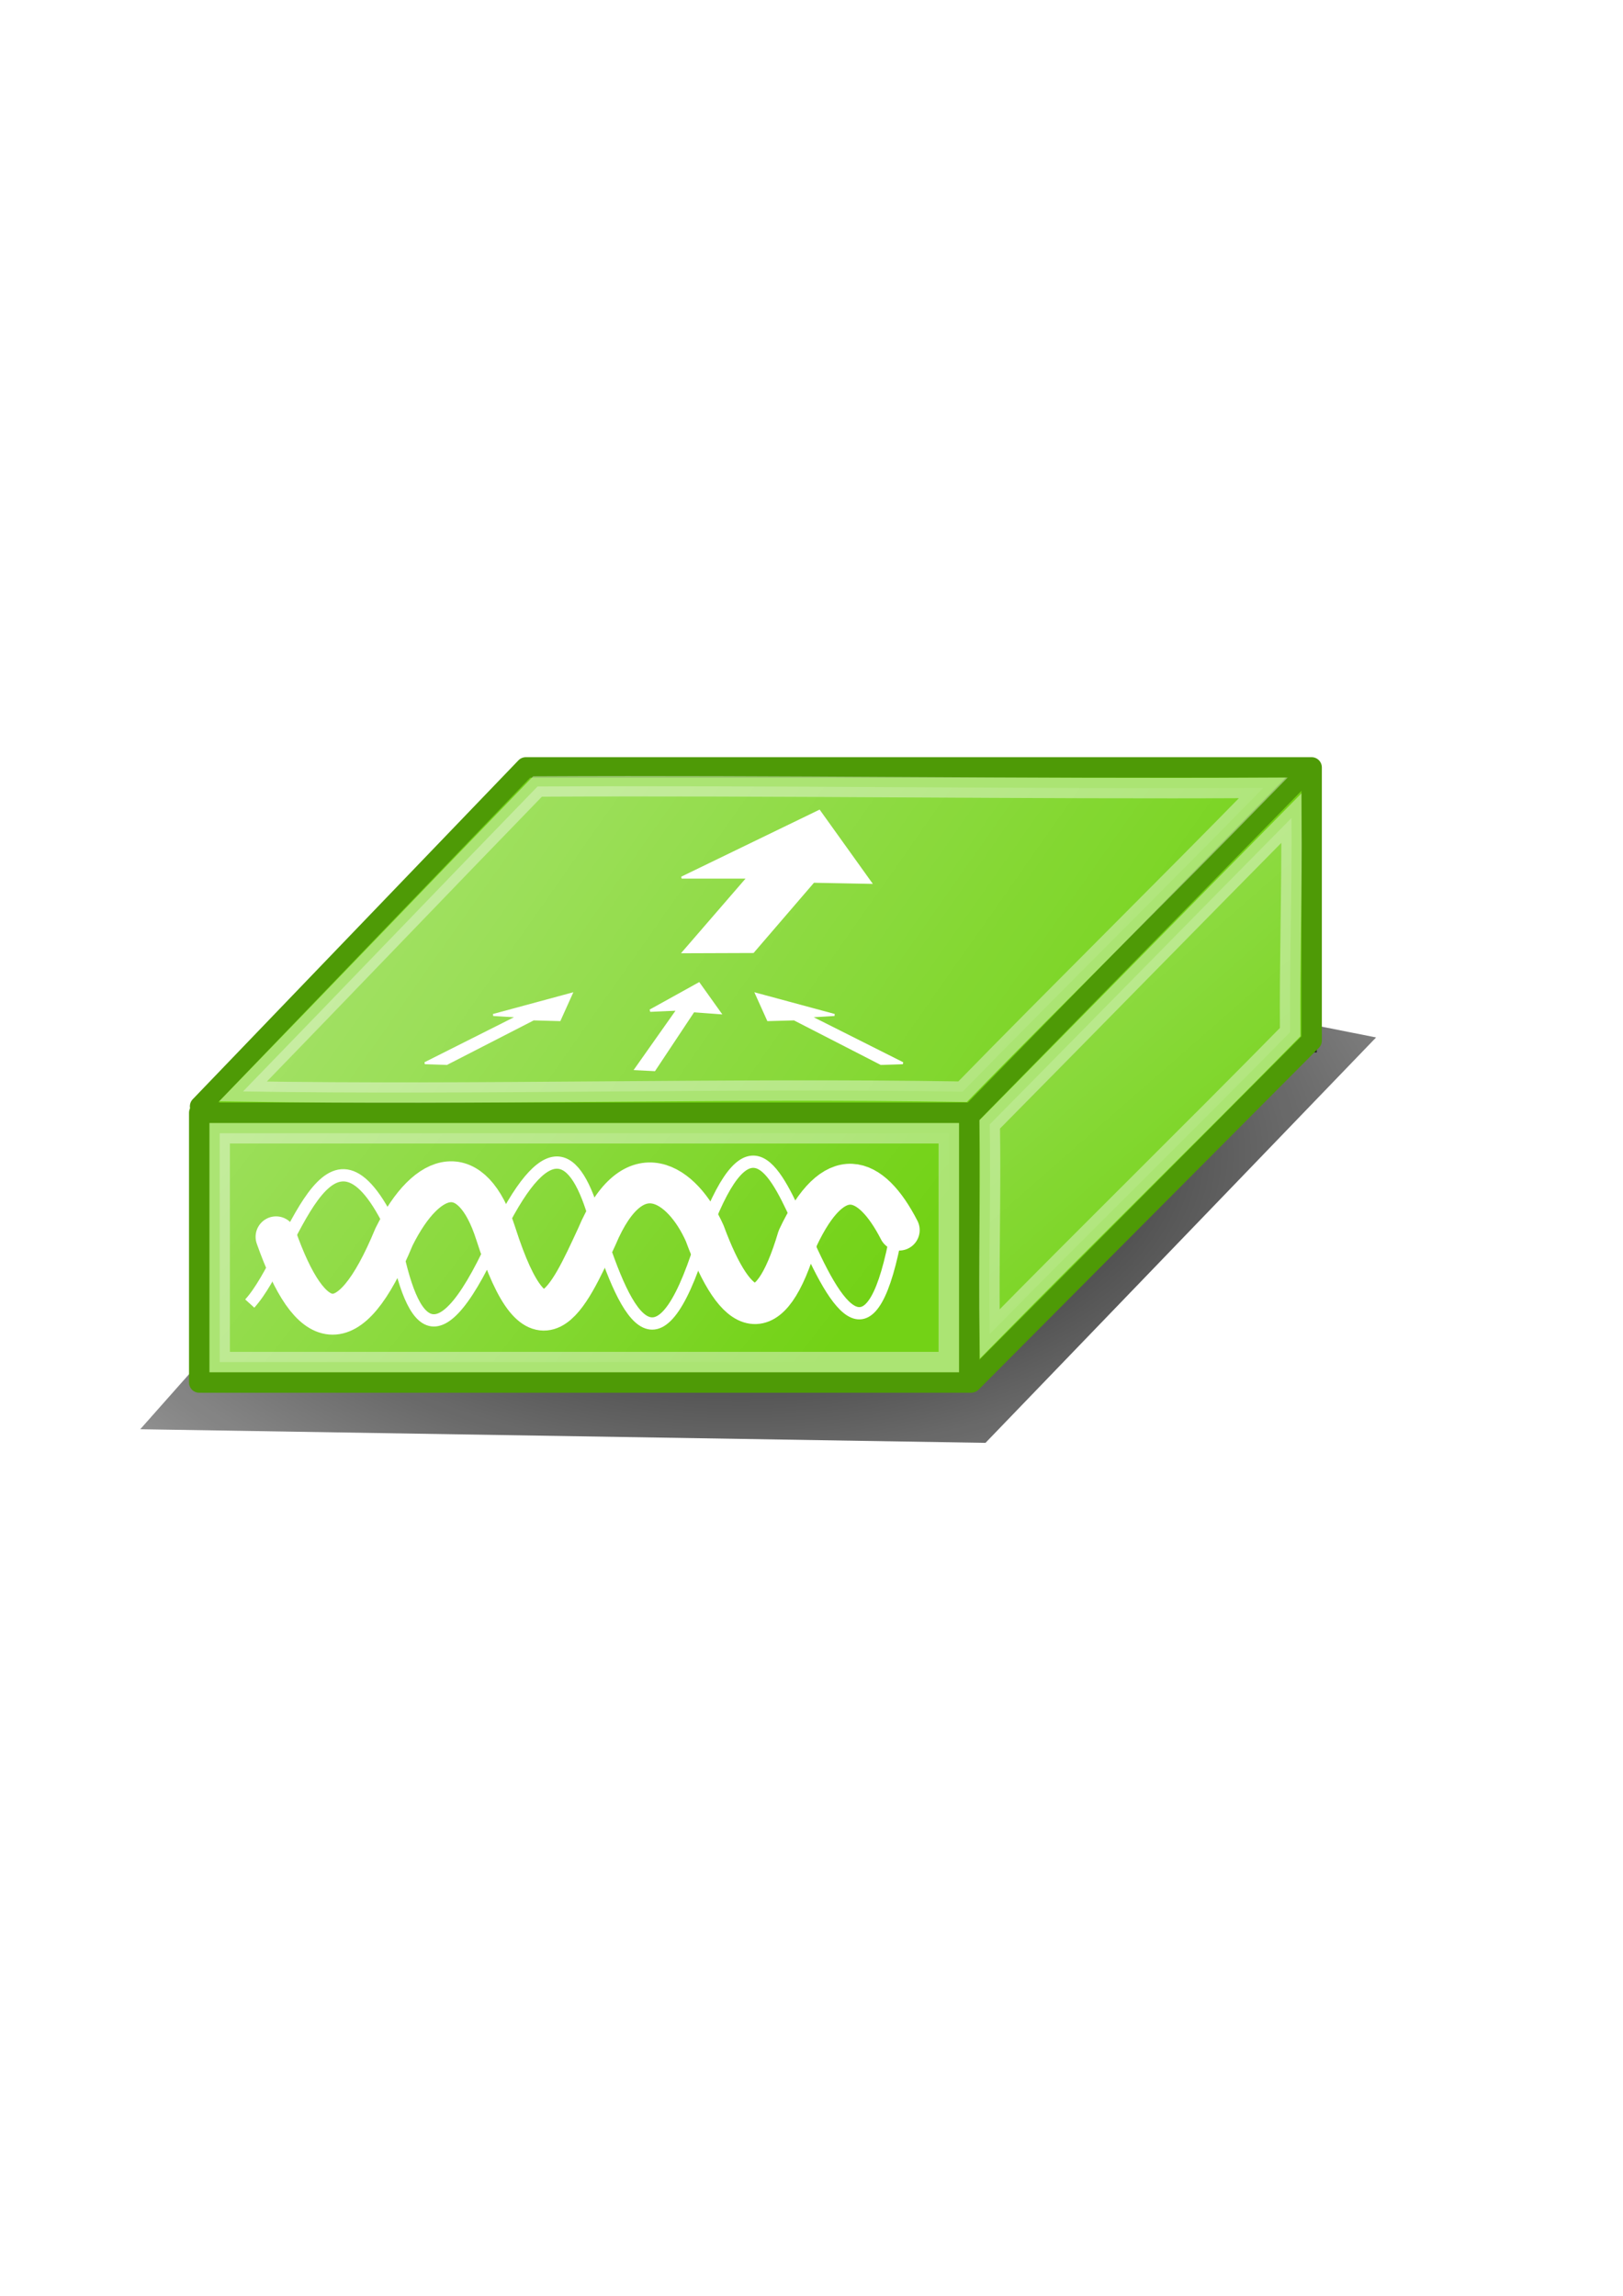<?xml version="1.0" encoding="UTF-8" standalone="no"?>
<!-- Created with Inkscape (http://www.inkscape.org/) -->
<svg xmlns:dc="http://purl.org/dc/elements/1.1/" xmlns:cc="http://creativecommons.org/ns#" xmlns:rdf="http://www.w3.org/1999/02/22-rdf-syntax-ns#" xmlns:svg="http://www.w3.org/2000/svg" xmlns="http://www.w3.org/2000/svg" xmlns:xlink="http://www.w3.org/1999/xlink" xmlns:sodipodi="http://sodipodi.sourceforge.net/DTD/sodipodi-0.dtd" xmlns:inkscape="http://www.inkscape.org/namespaces/inkscape" width="210mm" height="297mm" id="svg2" sodipodi:version="0.32" inkscape:version="0.46" inkscape:output_extension="org.inkscape.output.svg.inkscape">
  <defs id="defs4">
    <linearGradient inkscape:collect="always" id="linearGradient3404">
      <stop style="stop-color:#000000;stop-opacity:1;" offset="0" id="stop3406"/>
      <stop style="stop-color:#000000;stop-opacity:0;" offset="1" id="stop3408"/>
    </linearGradient>
    <linearGradient inkscape:collect="always" id="linearGradient3330">
      <stop style="stop-color:#000000;stop-opacity:1;" offset="0" id="stop3332"/>
      <stop style="stop-color:#000000;stop-opacity:0;" offset="1" id="stop3334"/>
    </linearGradient>
    <linearGradient inkscape:collect="always" id="linearGradient3292">
      <stop style="stop-color:#ffffff;stop-opacity:1;" offset="0" id="stop3294"/>
      <stop style="stop-color:#ffffff;stop-opacity:0;" offset="1" id="stop3296"/>
    </linearGradient>
    <linearGradient inkscape:collect="always" id="linearGradient3242">
      <stop style="stop-color:#ffffff;stop-opacity:1;" offset="0" id="stop3244"/>
      <stop style="stop-color:#ffffff;stop-opacity:0;" offset="1" id="stop3246"/>
    </linearGradient>
    <linearGradient inkscape:collect="always" id="linearGradient3204">
      <stop style="stop-color:#ffffff;stop-opacity:1;" offset="0" id="stop3206"/>
      <stop style="stop-color:#ffffff;stop-opacity:0;" offset="1" id="stop3208"/>
    </linearGradient>
    <inkscape:perspective sodipodi:type="inkscape:persp3d" inkscape:vp_x="0 : 526.18109 : 1" inkscape:vp_y="0 : 1000 : 0" inkscape:vp_z="744.09448 : 526.18109 : 1" inkscape:persp3d-origin="372.04724 : 350.78739 : 1" id="perspective10"/>
    <linearGradient inkscape:collect="always" xlink:href="#linearGradient3204" id="linearGradient3210" x1="92.436" y1="610.025" x2="478.992" y2="610.025" gradientUnits="userSpaceOnUse"/>
    <linearGradient inkscape:collect="always" xlink:href="#linearGradient3204" id="linearGradient3214" gradientUnits="userSpaceOnUse" x1="92.436" y1="610.025" x2="478.992" y2="610.025"/>
    <linearGradient inkscape:collect="always" xlink:href="#linearGradient3204" id="linearGradient3218" gradientUnits="userSpaceOnUse" x1="92.436" y1="610.025" x2="478.992" y2="610.025"/>
    <linearGradient inkscape:collect="always" xlink:href="#linearGradient3204" id="linearGradient3222" gradientUnits="userSpaceOnUse" x1="92.436" y1="610.025" x2="478.992" y2="610.025"/>
    <linearGradient inkscape:collect="always" xlink:href="#linearGradient3204" id="linearGradient3226" gradientUnits="userSpaceOnUse" x1="92.436" y1="610.025" x2="478.992" y2="610.025"/>
    <linearGradient inkscape:collect="always" xlink:href="#linearGradient3204" id="linearGradient3230" gradientUnits="userSpaceOnUse" x1="92.436" y1="610.025" x2="478.992" y2="610.025"/>
    <linearGradient inkscape:collect="always" xlink:href="#linearGradient3204" id="linearGradient3234" gradientUnits="userSpaceOnUse" x1="92.436" y1="610.025" x2="478.992" y2="610.025"/>
    <linearGradient inkscape:collect="always" xlink:href="#linearGradient3204" id="linearGradient3238" gradientUnits="userSpaceOnUse" x1="42.939" y1="461.533" x2="364.845" y2="712.05"/>
    <linearGradient inkscape:collect="always" xlink:href="#linearGradient3242" id="linearGradient3248" x1="93.995" y1="460.918" x2="646.447" y2="460.918" gradientUnits="userSpaceOnUse"/>
    <linearGradient inkscape:collect="always" xlink:href="#linearGradient3242" id="linearGradient3252" gradientUnits="userSpaceOnUse" x1="93.995" y1="460.918" x2="646.447" y2="460.918"/>
    <linearGradient inkscape:collect="always" xlink:href="#linearGradient3242" id="linearGradient3256" gradientUnits="userSpaceOnUse" x1="93.995" y1="460.918" x2="646.447" y2="460.918"/>
    <linearGradient inkscape:collect="always" xlink:href="#linearGradient3242" id="linearGradient3260" gradientUnits="userSpaceOnUse" x1="93.995" y1="460.918" x2="646.447" y2="460.918"/>
    <linearGradient inkscape:collect="always" xlink:href="#linearGradient3242" id="linearGradient3264" gradientUnits="userSpaceOnUse" x1="93.995" y1="460.918" x2="646.447" y2="460.918"/>
    <linearGradient inkscape:collect="always" xlink:href="#linearGradient3242" id="linearGradient3268" gradientUnits="userSpaceOnUse" x1="93.995" y1="460.918" x2="646.447" y2="460.918"/>
    <linearGradient inkscape:collect="always" xlink:href="#linearGradient3242" id="linearGradient3272" gradientUnits="userSpaceOnUse" x1="93.995" y1="460.918" x2="646.447" y2="460.918"/>
    <linearGradient inkscape:collect="always" xlink:href="#linearGradient3242" id="linearGradient3276" gradientUnits="userSpaceOnUse" x1="93.995" y1="460.918" x2="646.447" y2="460.918"/>
    <linearGradient inkscape:collect="always" xlink:href="#linearGradient3242" id="linearGradient3280" gradientUnits="userSpaceOnUse" x1="174.807" y1="315.456" x2="564.625" y2="589.207"/>
    <linearGradient inkscape:collect="always" xlink:href="#linearGradient3292" id="linearGradient3298" x1="468.762" y1="524.557" x2="645.437" y2="524.557" gradientUnits="userSpaceOnUse"/>
    <linearGradient inkscape:collect="always" xlink:href="#linearGradient3292" id="linearGradient3302" gradientUnits="userSpaceOnUse" x1="468.762" y1="524.557" x2="645.437" y2="524.557"/>
    <linearGradient inkscape:collect="always" xlink:href="#linearGradient3292" id="linearGradient3306" gradientUnits="userSpaceOnUse" x1="468.762" y1="524.557" x2="645.437" y2="524.557"/>
    <linearGradient inkscape:collect="always" xlink:href="#linearGradient3292" id="linearGradient3310" gradientUnits="userSpaceOnUse" x1="468.762" y1="524.557" x2="645.437" y2="524.557"/>
    <linearGradient inkscape:collect="always" xlink:href="#linearGradient3292" id="linearGradient3314" gradientUnits="userSpaceOnUse" x1="430.376" y1="344.75" x2="645.437" y2="590.217"/>
    <radialGradient inkscape:collect="always" xlink:href="#linearGradient3330" id="radialGradient3336" cx="322.857" cy="729.505" fx="322.857" fy="729.505" r="255.714" gradientTransform="matrix(1,0,0,0.184,0,595.015)" gradientUnits="userSpaceOnUse"/>
    <radialGradient inkscape:collect="always" xlink:href="#linearGradient3404" id="radialGradient3410" cx="367.143" cy="560.219" fx="367.143" fy="560.219" r="275.714" gradientTransform="matrix(2.352,-6.691555e-2,3.4279078e-2,1.205,-504.047,-51.55)" gradientUnits="userSpaceOnUse"/>
    <filter inkscape:collect="always" id="filter3488" x="-0.079" width="1.157" y="-0.186" height="1.372">
      <feGaussianBlur inkscape:collect="always" stdDeviation="18.039" id="feGaussianBlur3490"/>
    </filter>
  </defs>
  <sodipodi:namedview id="base" pagecolor="#ffffff" bordercolor="#666666" borderopacity="1.0" inkscape:pageopacity="0.0" inkscape:pageshadow="2" inkscape:zoom="0.7" inkscape:cx="361.41058" inkscape:cy="456.76041" inkscape:document-units="px" inkscape:current-layer="layer1" showgrid="false" showguides="true" inkscape:guide-bbox="true">
    <sodipodi:guide orientation="0,1" position="-285.714,845.714" id="guide2387"/>
    <sodipodi:guide orientation="0,1" position="-434.286,117.143" id="guide2389"/>
    <sodipodi:guide orientation="1,0" position="740,-45.714" id="guide2391"/>
    <sodipodi:guide orientation="1,0" position="11.429,-100" id="guide2393"/>
    <sodipodi:guide orientation="0,1" position="34.286,508.571" id="guide3169"/>
  </sodipodi:namedview>
  <g inkscape:label="Ebene 1" inkscape:groupmode="layer" id="layer1">
    <g id="g3492">
      <path transform="matrix(1.096,0,0,1.166,-44.145,-128.472)" id="path3338" d="M 102.857,709.505 L 317.143,482.362 L 654.286,545.219 L 480,715.219 L 102.857,709.505 z" style="opacity:0.964;fill:url(#radialGradient3410);fill-opacity:1;fill-rule:evenodd;stroke:none;stroke-width:1px;stroke-linecap:butt;stroke-linejoin:miter;stroke-opacity:1;filter:url(#filter3488)"/>
      <rect y="206.648" x="8.571" height="731.429" width="731.429" id="rect2385" style="opacity:0.73;fill:none;fill-opacity:1;stroke:none;stroke-width:8;stroke-linecap:round;stroke-linejoin:miter;stroke-miterlimit:4;stroke-dasharray:none;stroke-opacity:1"/>
      <path style="opacity:0.73;fill:#000000;fill-opacity:1;stroke:#000000;stroke-width:8.587;stroke-linecap:round;stroke-linejoin:miter;stroke-miterlimit:4;stroke-opacity:1" d="M 263.101,378.419 L 639.657,378.419 L 639.657,510.301 L 263.101,510.301 L 263.101,378.419 z" id="path3176"/>
      <path sodipodi:nodetypes="cccccc" id="path3178" d="M 97.857,540.934 L 257.143,375.219 L 641.429,375.219 L 641.429,508.791 L 475,675.934 L 97.857,540.934 z" style="fill:#73d216;fill-rule:evenodd;stroke:#4e9a06;stroke-width:10;stroke-linecap:butt;stroke-linejoin:round;stroke-opacity:1;stroke-miterlimit:4;stroke-dasharray:none"/>
      <path id="rect3171" d="M 97.436,544.084 L 473.992,544.084 L 473.992,675.966 L 97.436,675.966 L 97.436,544.084 z" style="opacity:1;fill:#73d216;fill-opacity:1;stroke:#4e9a06;stroke-width:10;stroke-linecap:round;stroke-linejoin:round;stroke-miterlimit:4;stroke-opacity:1;stroke-dasharray:none"/>
      <path sodipodi:nodetypes="cc" id="path3180" d="M 474.286,545.219 L 637.857,378.076" style="fill:none;fill-rule:evenodd;stroke:#4e9a06;stroke-width:10;stroke-linecap:round;stroke-linejoin:miter;stroke-opacity:1;stroke-miterlimit:4;stroke-dasharray:none"/>
      <path id="path3182" d="M 107.438,556.094 C 107.438,592.719 107.438,629.344 107.438,665.969 C 226.292,665.969 345.146,665.969 464,665.969 C 464,628.677 464,591.385 464,554.094 C 345.146,554.094 226.292,554.094 107.438,554.094 L 107.438,555.094 L 107.438,556.094 z" style="opacity:0.4;fill:url(#linearGradient3238);fill-opacity:1;stroke:#ffffff;stroke-width:10;stroke-linecap:round;stroke-linejoin:miter;stroke-miterlimit:4;stroke-dasharray:none;stroke-opacity:1"/>
      <path sodipodi:nodetypes="ccccc" id="path3240" d="M 262.885,384.543 C 217.906,430.876 163.835,487.311 118.856,533.645 C 233.117,535.54 356.468,531.88 470.729,533.776 C 518.406,484.932 570.124,434.068 617.801,385.225 C 500.842,385.839 379.843,383.928 262.885,384.543 z" style="opacity:0.4;fill:url(#linearGradient3280);fill-opacity:1;fill-rule:evenodd;stroke:#ffffff;stroke-width:10;stroke-linecap:butt;stroke-linejoin:miter;stroke-miterlimit:4;stroke-dasharray:none;stroke-opacity:1"/>
      <path sodipodi:nodetypes="ccccc" id="path3282" d="M 484.015,549.765 C 484.599,585.015 483.422,616.99 484.005,652.24 C 533.651,601.698 581.276,555.197 630.922,504.655 C 630.631,469.426 631.854,435.207 631.562,399.978 C 581.625,450.499 533.953,499.245 484.015,549.765 z" style="fill:url(#linearGradient3314);fill-opacity:1;fill-rule:evenodd;stroke:#ffffff;stroke-width:10;stroke-linecap:butt;stroke-linejoin:miter;stroke-miterlimit:4;stroke-dasharray:none;stroke-opacity:1;opacity:0.4"/>
      <path sodipodi:nodetypes="cccccccc" id="path3316" d="M 334.115,465.586 L 365.675,429.098 L 333.35,429.098 L 400.663,396.477 L 425.866,431.659 L 397.827,431.118 L 368.287,465.464 L 334.115,465.586 z" style="fill:#ffffff;fill-rule:evenodd;stroke:#ffffff;stroke-width:1px;stroke-linecap:butt;stroke-linejoin:miter;stroke-opacity:1;fill-opacity:1"/>
      <path sodipodi:nodetypes="cccccccc" id="path3318" d="M 310.942,522.679 L 331.504,493.544 L 317.964,494.149 L 341.784,480.947 L 352.042,495.315 L 339.122,494.355 L 320.006,523.134 L 310.942,522.679 z" style="fill:#ffffff;fill-opacity:1;fill-rule:evenodd;stroke:#ffffff;stroke-width:1.18px;stroke-linecap:butt;stroke-linejoin:miter;stroke-opacity:1"/>
      <path style="fill:#ffffff;fill-opacity:1;fill-rule:evenodd;stroke:#ffffff;stroke-width:1px;stroke-linecap:butt;stroke-linejoin:miter;stroke-opacity:1" d="M 207.788,519.837 L 253.247,496.98 L 241.208,496.265 L 279.497,485.908 L 273.702,498.765 L 260.897,498.408 L 218.45,520.194 L 207.788,519.837 z" id="path3320" sodipodi:nodetypes="cccccccc"/>
      <path sodipodi:nodetypes="cccccccc" id="path3322" d="M 441.497,519.837 L 396.037,496.98 L 408.076,496.265 L 369.788,485.908 L 375.582,498.765 L 388.387,498.408 L 430.834,520.194 L 441.497,519.837 z" style="fill:#ffffff;fill-opacity:1;fill-rule:evenodd;stroke:#ffffff;stroke-width:1px;stroke-linecap:butt;stroke-linejoin:miter;stroke-opacity:1"/>
      <path sodipodi:nodetypes="ccscccc" id="path3324" d="M 134.996,604.737 C 151.601,651.828 170.464,658.439 192.691,604.737 C 209.27,571.429 230.851,566.922 242.429,603.091 C 263.262,668.174 277.816,634.969 291.825,604.737 C 309.928,561.726 333.889,578.879 344.617,602.991 C 360.213,645.091 376.413,651.644 390.135,605.319 C 407.847,567.534 425.777,574.276 439.751,601.445" style="fill:none;fill-rule:evenodd;stroke:#ffffff;stroke-width:20;stroke-linecap:round;stroke-linejoin:round;stroke-miterlimit:4;stroke-dasharray:none;stroke-opacity:1"/>
      <path sodipodi:nodetypes="ccccccc" id="path3326" d="M 122.143,637.362 C 143.476,613.813 159.977,533.122 192.143,601.648 C 200.587,647.582 213.201,671.972 244.286,600.934 C 268.933,551.791 282.665,564.037 292.143,600.219 C 306.936,646.385 322.689,676.937 345,600.934 C 366.974,543.342 379.441,573.222 392.143,600.934 C 409.777,642.165 426.584,667.691 438.571,601.648" style="fill:none;fill-rule:evenodd;stroke:#ffffff;stroke-width:6;stroke-linecap:butt;stroke-linejoin:miter;stroke-opacity:1;stroke-miterlimit:4;stroke-dasharray:none"/>
    </g>
  </g>
</svg>
